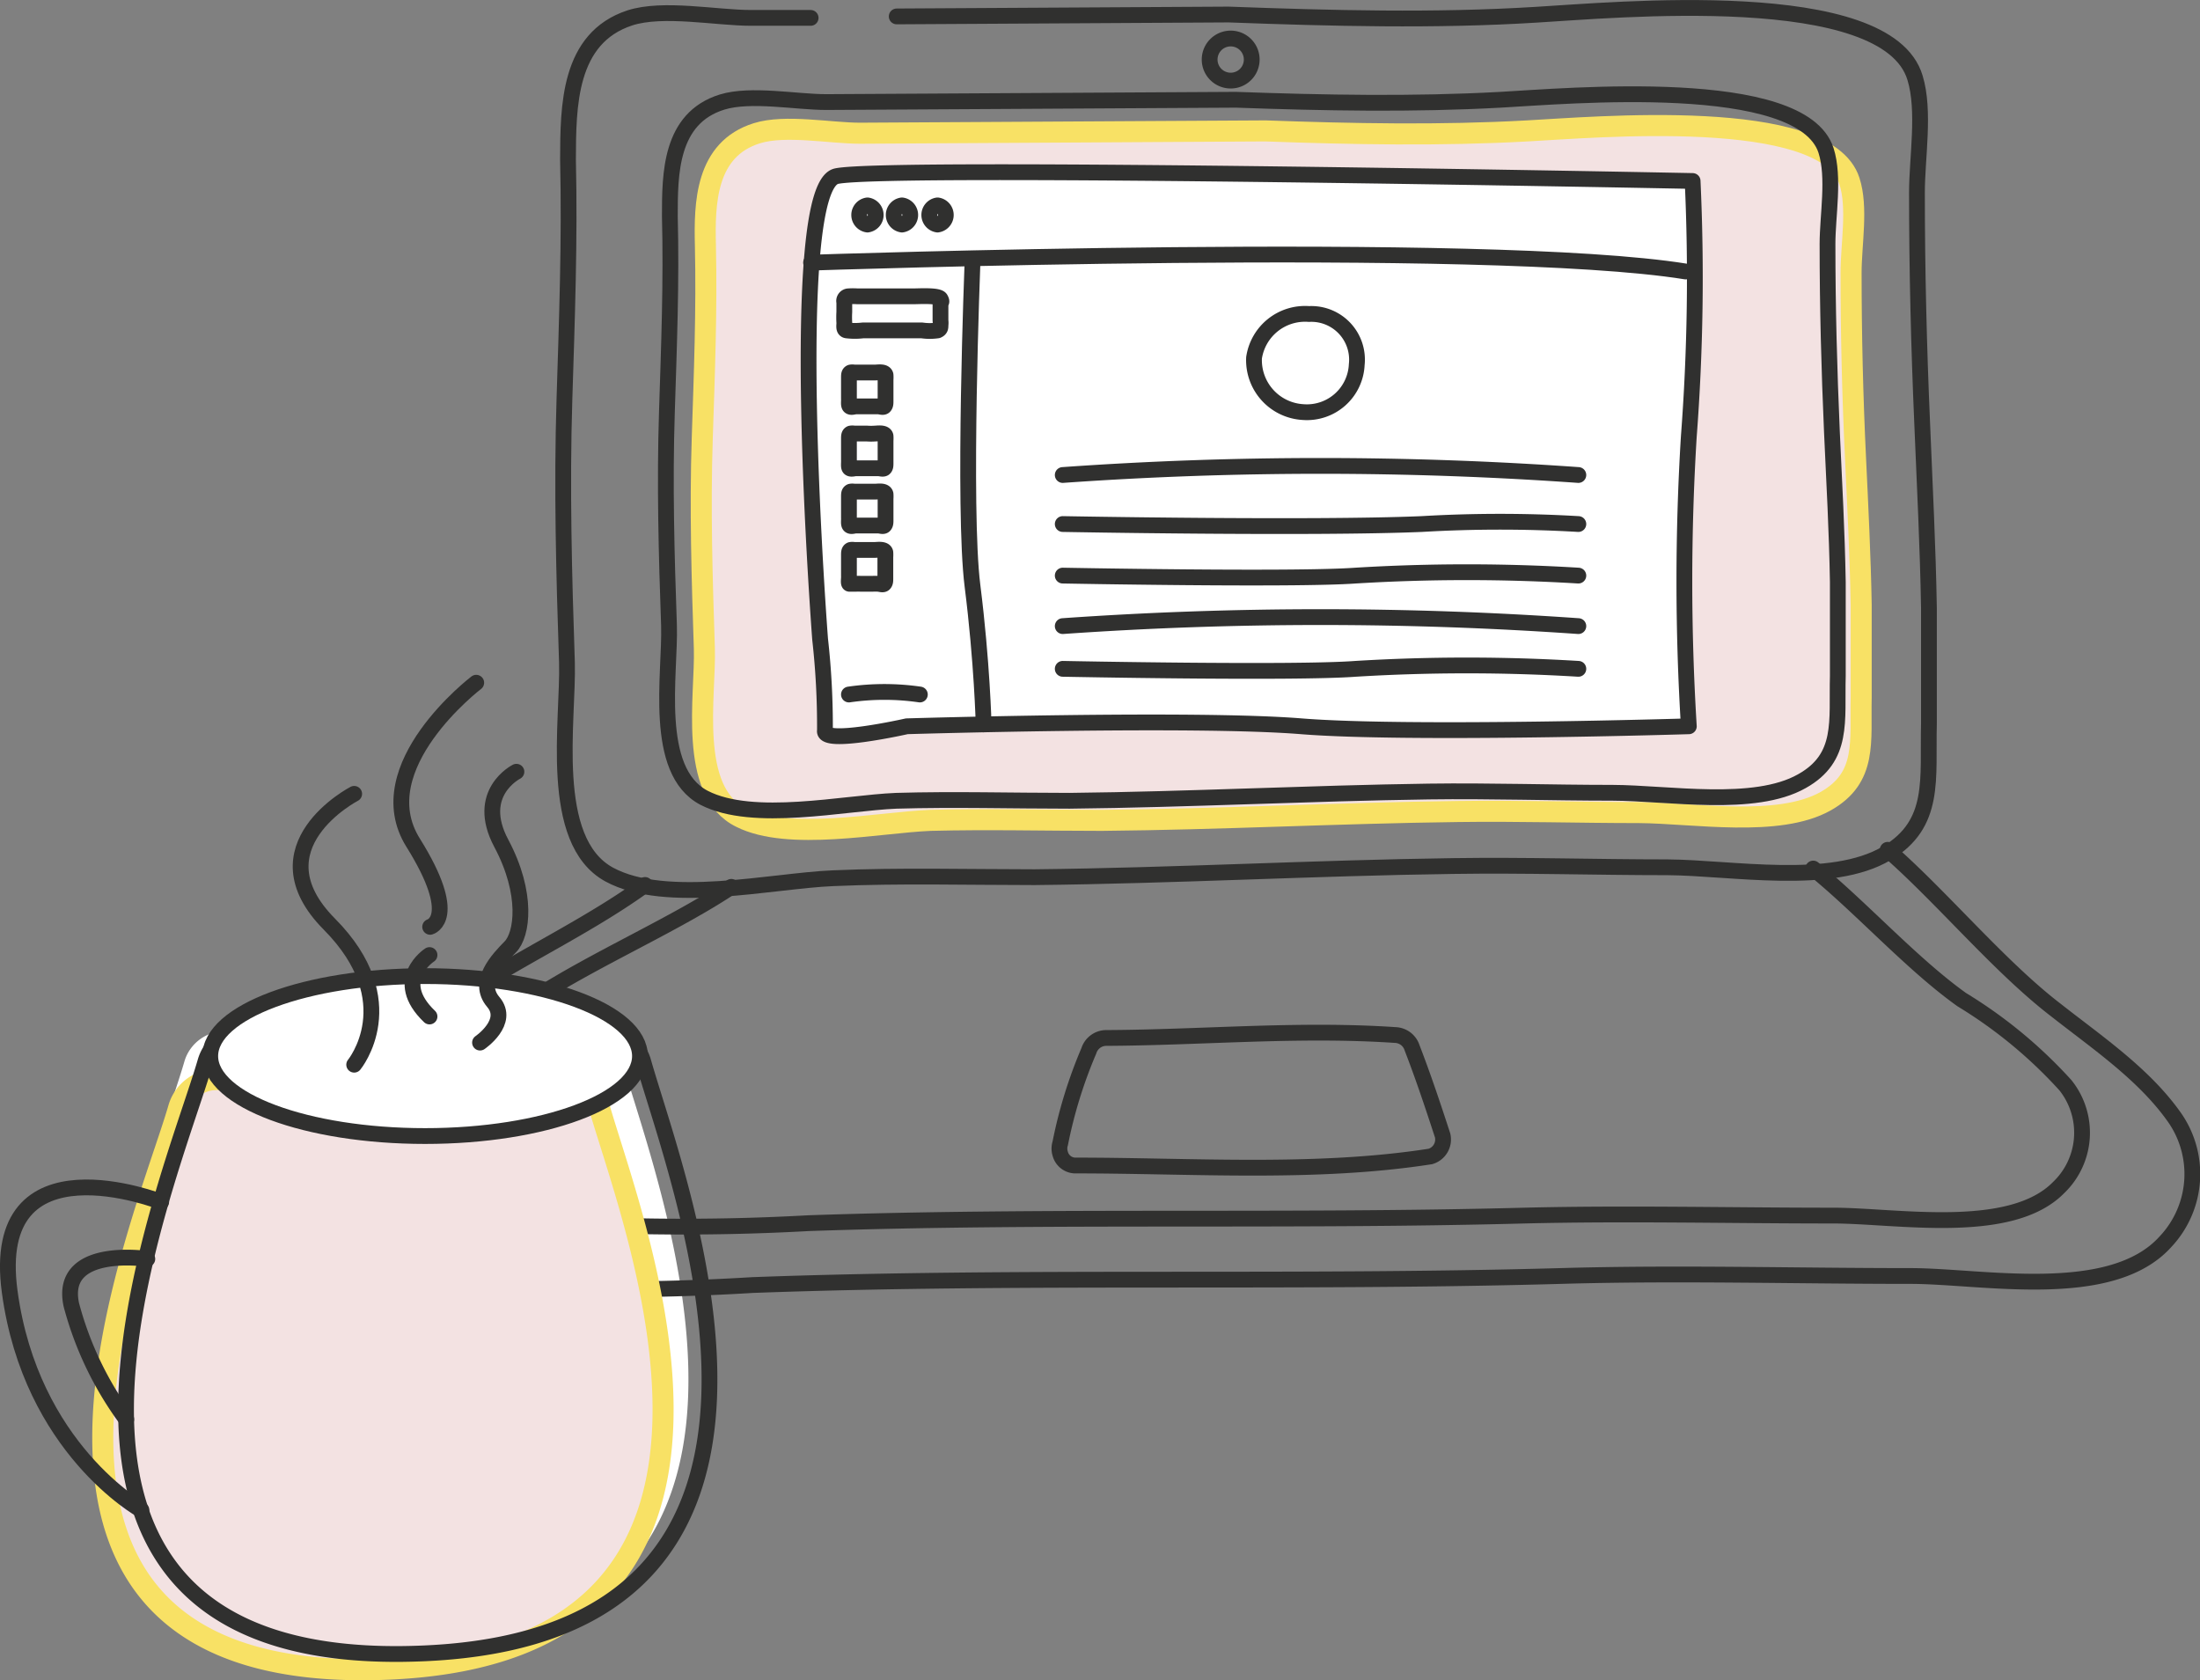 <svg xmlns="http://www.w3.org/2000/svg" viewBox="0 0 104.54 79.84"><rect x="0" y="0" width="104.54" height="79.84" fill="#808080" stroke="none"/><defs><style>.cls-1,.cls-3{fill:#fff;}.cls-2{fill:#f3e2e2;stroke:#f8e165;}.cls-2,.cls-3,.cls-4{stroke-linejoin:round;}.cls-3,.cls-4{stroke:#30302f;stroke-linecap:round;stroke-width:0.75px;}.cls-4{fill:none;}</style></defs><title>blog posts</title><g id="Layer_2" data-name="Layer 2"><g id="Layer_1-2" data-name="Layer 1"><path class="cls-1" d="M10.68,49h17a2,2,0,0,1,1.88,1.42c1.68,5.94,10.15,27.24-10.39,28.14-22.27,1-12.08-22.3-10.4-28.15A2,2,0,0,1,10.68,49Z"/><path class="cls-2" d="M33.47,30.82c-.11-3.32-.21-6.65-.1-10,.1-3.08.22-6.08.15-9.15-.05-2,0-4.58,2.45-5.34,1.34-.42,3.49,0,4.89,0l19.27-.11c4.14.15,8.31.23,12.45,0,3.1-.16,14.16-1.17,15.3,2.38.41,1.25.08,3,.08,4.36,0,2.94.07,5.86.21,8.79.11,2.34.23,4.68.27,7,0,1.46,0,2.92,0,4.38-.05,2.1.3,3.82-1.69,4.94-2.24,1.26-6.26.56-8.86.54-2.88,0-5.75-.09-8.63-.05-5.64.07-11.27.37-16.9.42-2.72,0-5.44-.07-8.15,0-2.46.1-6.73,1-9-.14C32.68,37.61,33.54,33,33.47,30.82Z"/><path class="cls-3" d="M43.09,34.51s13.66-.41,18.74,0,18.42,0,18.42,0a112.13,112.13,0,0,1,0-13.78A99.47,99.47,0,0,0,80.43,8.6s-38.25-.76-40.68-.23-.78,22-.78,22a37,37,0,0,1,.23,4.34C39.06,35.42,43.09,34.51,43.09,34.51Z"/><path class="cls-3" d="M38.54,12.48s32.1-1.1,41.56.42"/><path class="cls-4" d="M41.22,10.67a.46.46,0,0,0,0-.91A.46.46,0,0,0,41.22,10.67Z"/><path class="cls-4" d="M42.86,10.67a.46.46,0,0,0,0-.91A.46.46,0,0,0,42.86,10.67Z"/><path class="cls-4" d="M44.55,10.67a.46.46,0,0,0,0-.91A.46.46,0,0,0,44.55,10.67Z"/><path class="cls-4" d="M42.61.78,58.38.69C63.26.87,68.17,1,73,.7c3.66-.21,16.67-1.47,18,3,.48,1.57.09,3.8.09,5.45,0,3.66.09,7.32.25,11,.12,2.92.27,5.83.32,8.75,0,1.83,0,3.65,0,5.48-.07,2.62.35,4.76-2,6.16-2.64,1.58-7.37.69-10.43.67-3.39,0-6.77-.11-10.16-.06-6.64.09-13.27.46-19.91.53-3.19,0-6.39-.09-9.59.05-2.89.12-7.92,1.3-10.63-.18-2.93-1.61-1.92-7.33-2-10.08-.14-4.15-.25-8.31-.12-12.47.12-3.83.26-7.58.17-11.42C27,5.06,27,1.81,29.93.85c1.58-.51,4.11,0,5.76,0l2.83,0"/><path class="cls-4" d="M58.48,3.83a1,1,0,0,0,0-2A1,1,0,0,0,58.48,3.83Z"/><path class="cls-4" d="M31.79,29.73c-.12-3.38-.21-6.77-.1-10.15.1-3.13.22-6.18.14-9.3,0-2,0-4.66,2.48-5.43,1.36-.42,3.53,0,4.95,0l19.47-.11c4.18.15,8.4.23,12.58,0,3.13-.17,14.3-1.19,15.46,2.41.41,1.28.07,3.1.07,4.44,0,3,.08,6,.21,8.94.11,2.38.24,4.75.28,7.13,0,1.49,0,3,0,4.46-.06,2.13.3,3.88-1.71,5-2.26,1.28-6.33.56-9,.55-2.91,0-5.81-.1-8.72-.06-5.7.08-11.38.38-17.08.44-2.74,0-5.49-.08-8.23,0-2.49.1-6.8,1.06-9.13-.14C31,36.63,31.86,32,31.79,29.73Z"/><path class="cls-4" d="M30.65,42.05c-3.37,2.44-7.56,4.15-10.79,6.8-2.39,1.95-5.1,3.79-5.09,7.15,0,3,1.35,4.47,4.13,4.8a110.34,110.34,0,0,0,16.86.26c12.82-.47,25.6-.07,38.4-.43,5.55-.16,11.08,0,16.63,0,3.39,0,9.52,1.25,12.11-1.63a4.69,4.69,0,0,0,.36-6c-1.44-2-3.64-3.49-5.56-5-2.7-2.07-5.43-5.38-8-7.62"/><path class="cls-4" d="M34.75,42.14c-3,2-7.53,3.88-10.38,6-2.12,1.6-4.52,3.1-4.51,5.85,0,2.41,1.2,3.65,3.65,3.92a107.51,107.51,0,0,0,14.91.21c11.33-.39,22.63-.06,34-.36,4.9-.12,9.79,0,14.69,0,3,0,8.42,1,10.71-1.33a3.61,3.61,0,0,0,.32-4.87,22.24,22.24,0,0,0-4.92-4.06c-2.38-1.7-4.8-4.4-7.06-6.23"/><path class="cls-4" d="M67.1,49.79a.87.87,0,0,0-.8-.61c-4.6-.31-9.16.12-13.76.14a.87.87,0,0,0-.8.61,22.22,22.22,0,0,0-1.36,4.4.81.81,0,0,0,0,.49.75.75,0,0,0,.76.56c5.51,0,11.38.42,16.83-.43a.84.84,0,0,0,.58-1C68.09,52.54,67.63,51.16,67.1,49.79Z"/><path class="cls-3" d="M61.91,19.58a2.37,2.37,0,0,0,2.56-2.26,2.17,2.17,0,0,0-2.27-2.4A2.45,2.45,0,0,0,59.59,17,2.47,2.47,0,0,0,61.91,19.58Z"/><path class="cls-4" d="M50.5,22.57a173.76,173.76,0,0,1,24.5,0"/><path class="cls-4" d="M50.5,24.9s11.85.22,17.06,0a63.7,63.7,0,0,1,7.44,0"/><path class="cls-4" d="M50.5,27.35s11,.21,13.91,0a87.34,87.34,0,0,1,10.59,0"/><path class="cls-4" d="M50.5,29.75a175.58,175.58,0,0,1,24.5,0"/><path class="cls-4" d="M50.5,31.78s11,.22,13.91,0a87.34,87.34,0,0,1,10.59,0"/><path class="cls-3" d="M46.21,12.49s-.46,11.7,0,15.34.53,6.59.53,6.59"/><path class="cls-4" d="M40.34,18.94v-.51c0-.15,0-.3,0-.46s0-.23.08-.27a.43.43,0,0,1,.16,0h.61c.14,0,.27,0,.4,0s.45-.06.49.12a1.61,1.61,0,0,1,0,.22c0,.14,0,.29,0,.44s0,.24,0,.35v.23c0,.1,0,.19-.06.25s-.2,0-.28,0h-.28l-.54,0h-.25c-.08,0-.22.06-.29,0S40.35,19.05,40.34,18.94Z"/><path class="cls-4" d="M40.34,21.84v-.51c0-.15,0-.31,0-.46s0-.23.08-.27a.43.43,0,0,1,.16,0h.61a2.67,2.67,0,0,0,.4,0c.1,0,.45-.06.49.12a1.61,1.61,0,0,1,0,.22c0,.15,0,.3,0,.45s0,.23,0,.35V22c0,.11,0,.2-.06.25s-.2,0-.28,0h-.28l-.54,0h-.25c-.08,0-.22.05-.29,0S40.35,22,40.34,21.84Z"/><path class="cls-4" d="M40.34,24.6v-.5c0-.16,0-.31,0-.47s0-.23.08-.27a.43.43,0,0,1,.16,0h.61c.14,0,.27,0,.4,0s.45-.06.49.12a1.61,1.61,0,0,1,0,.22c0,.15,0,.29,0,.44s0,.24,0,.36v.22c0,.1,0,.19-.06.25s-.2,0-.28,0h-.28l-.54,0h-.25c-.08,0-.22.06-.29,0S40.35,24.71,40.34,24.6Z"/><path class="cls-4" d="M40.34,27.36v-.5c0-.15,0-.31,0-.46s0-.23.08-.27a.43.43,0,0,1,.16,0h1c.1,0,.45-.06.49.12a1.61,1.61,0,0,1,0,.22c0,.15,0,.3,0,.45s0,.23,0,.35v.22c0,.11,0,.19-.06.25s-.2,0-.28,0a2.61,2.61,0,0,0-.28,0l-.54,0a2.09,2.09,0,0,0-.25,0c-.08,0-.22,0-.29,0S40.35,27.48,40.34,27.36Z"/><path class="cls-4" d="M40.12,15.33a4.34,4.34,0,0,1,0-.51c0-.15,0-.31,0-.46a.22.22,0,0,1,.2-.28,2.94,2.94,0,0,1,.42,0h2.66c.26,0,1.19-.06,1.29.12s0,.15,0,.22,0,.3,0,.45,0,.24,0,.36a.81.81,0,0,1,0,.22c0,.11,0,.19-.14.25a2.6,2.6,0,0,1-.74,0h-.73l-1.42,0H41a3.21,3.21,0,0,1-.76,0C40.06,15.68,40.13,15.44,40.12,15.33Z"/><path class="cls-4" d="M40.34,33a11.75,11.75,0,0,1,3.37,0"/><path class="cls-2" d="M10.36,51.3H26.68a1.87,1.87,0,0,1,1.81,1.35c1.61,5.63,9.73,25.81-10,26.66-21.36.93-11.59-21.13-10-26.67A1.87,1.87,0,0,1,10.36,51.3Z"/><path class="cls-4" d="M11.68,49h17a2,2,0,0,1,1.88,1.42c1.68,5.94,10.15,27.24-10.39,28.14-22.27,1-12.08-22.3-10.4-28.15A2,2,0,0,1,11.68,49Z"/><ellipse class="cls-3" cx="20.2" cy="50.18" rx="10.21" ry="3.8"/><path class="cls-4" d="M7.66,57.11S-.55,53.89.46,61.37,6.72,71.75,6.72,71.75"/><path class="cls-4" d="M7,59.82S2.78,59.17,3.39,62A16.1,16.1,0,0,0,6,67.44"/><path class="cls-4" d="M16.83,37.72S12,40.23,15.65,43.91s1.18,6.68,1.18,6.68"/><path class="cls-4" d="M22.63,32.44s-5.25,4-3,7.6.81,4,.81,4"/><path class="cls-4" d="M20.41,45.38s-1.82,1.18,0,2.92"/><path class="cls-4" d="M24.54,36.67s-2,1-.72,3.4,1,4.34.43,4.92-1.62,1.67-.81,2.62-.63,1.93-.63,1.93"/></g></g></svg>